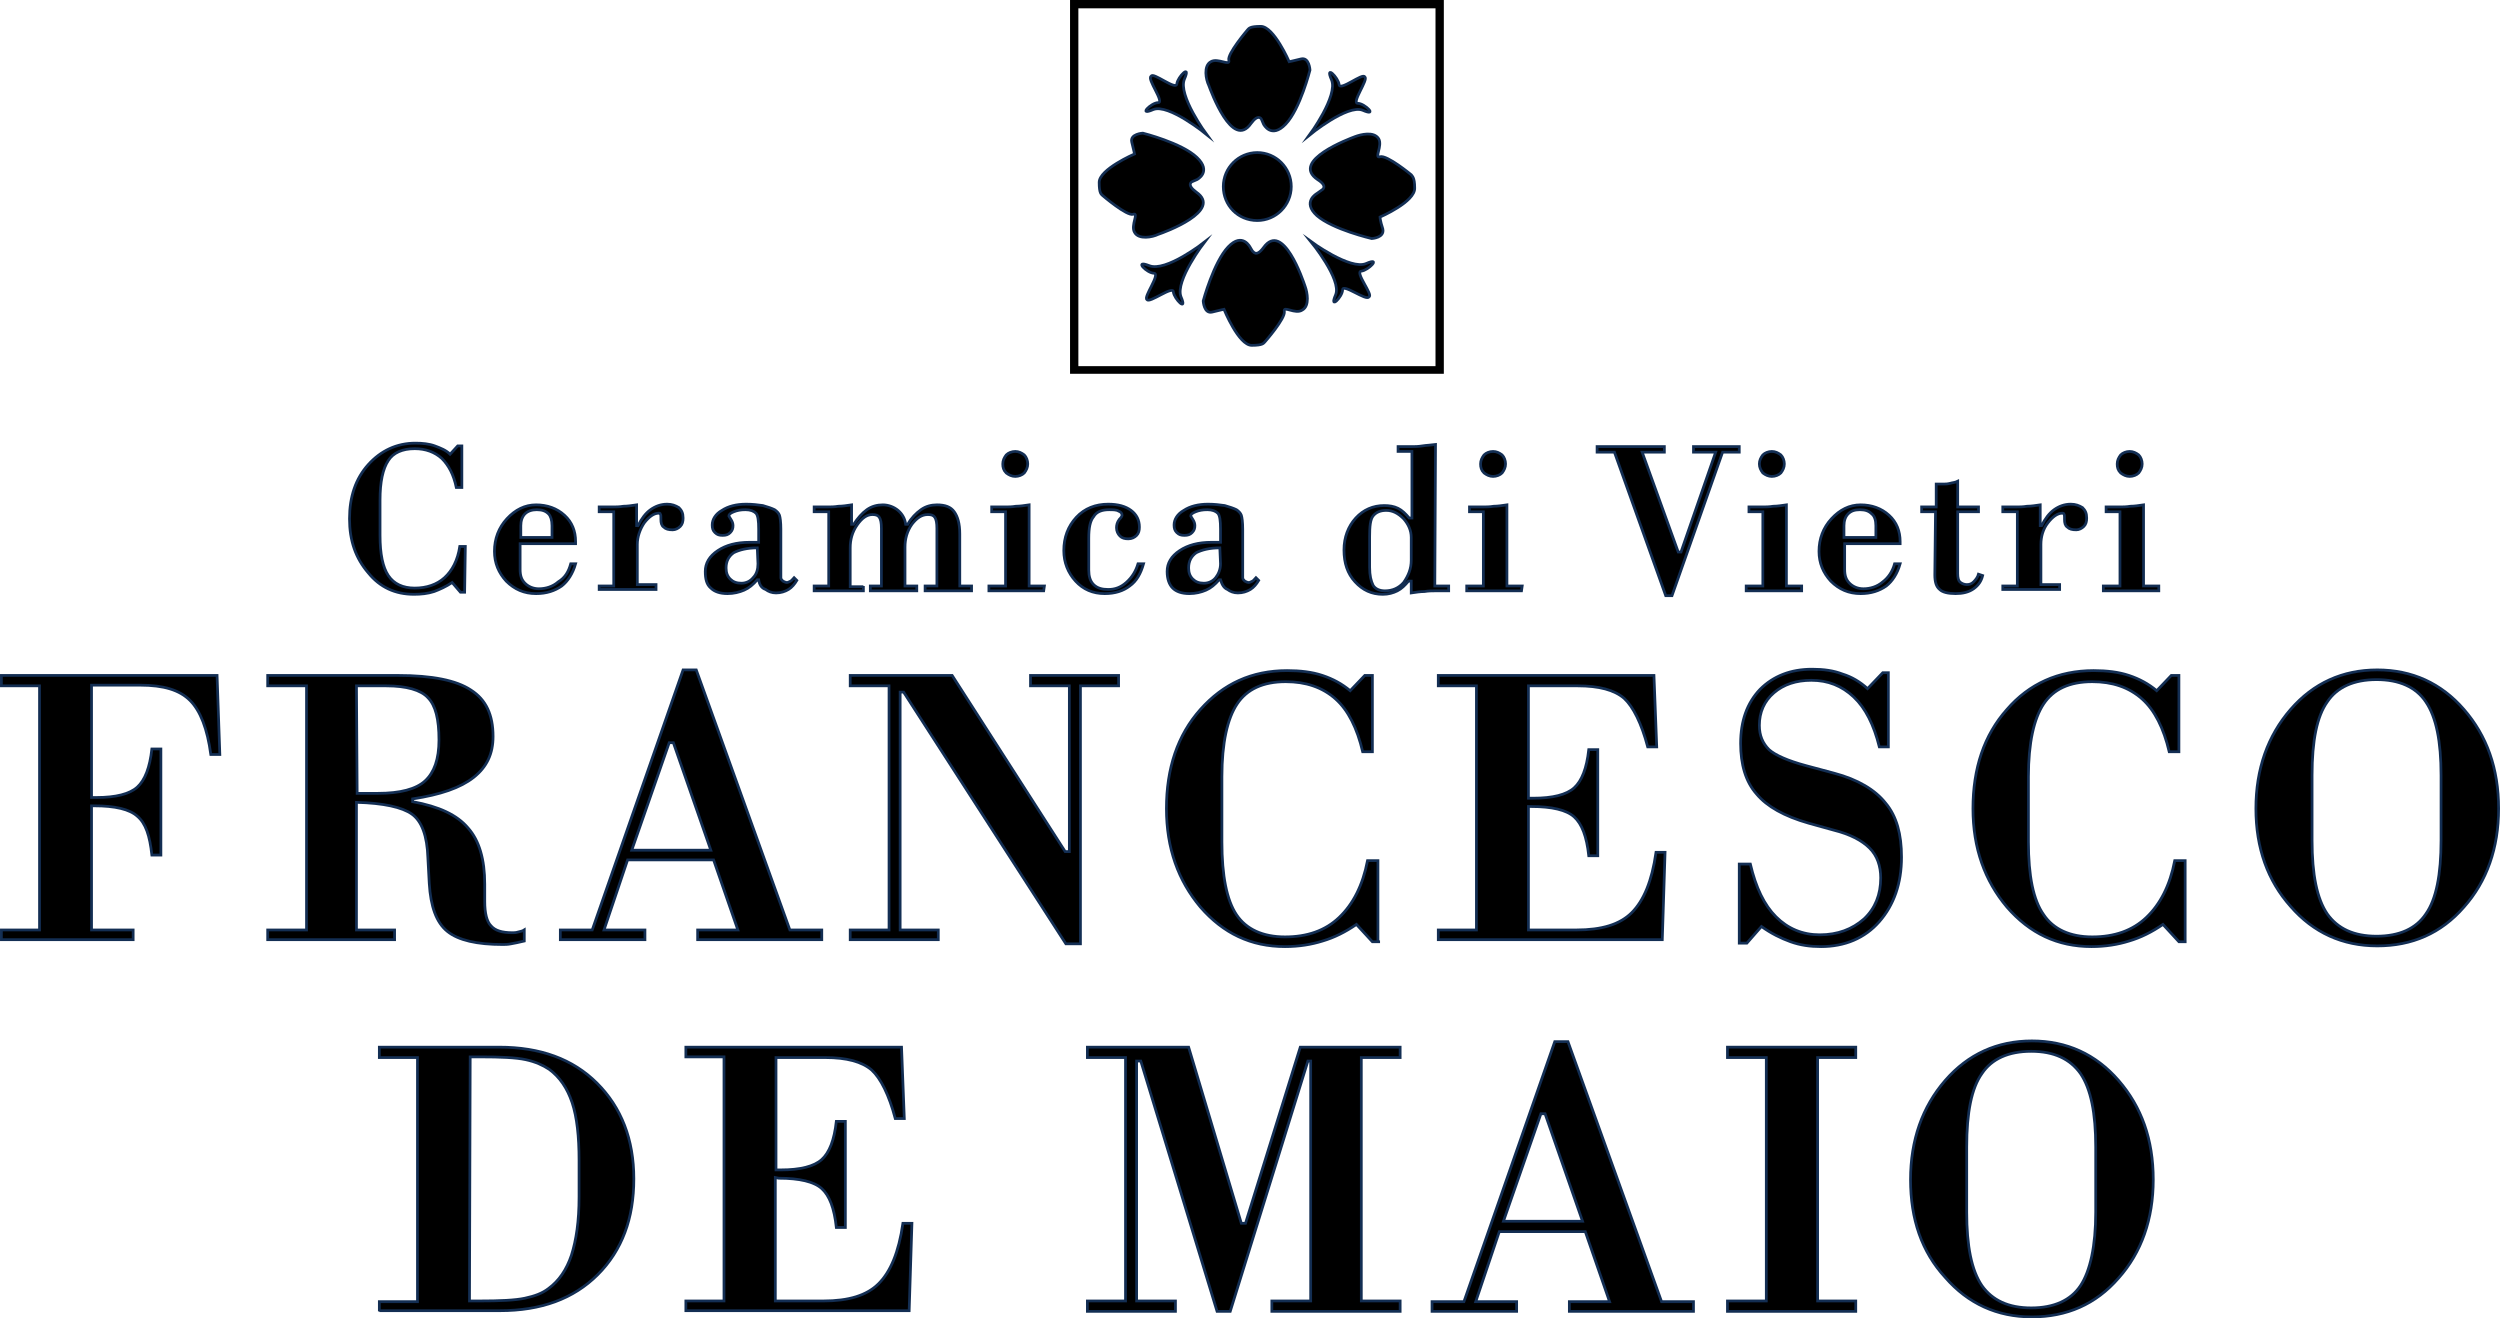 <?xml version="1.0" encoding="utf-8"?>
<!-- Generator: Adobe Illustrator 24.0.2, SVG Export Plug-In . SVG Version: 6.00 Build 0)  -->
<svg version="1.1" id="logo" xmlns="http://www.w3.org/2000/svg" xmlns:xlink="http://www.w3.org/1999/xlink" x="0px" y="0px"
	 viewBox="0 0 360.5 190.1" style="enable-background:new 0 0 360.5 190.1;" xml:space="preserve">
<style type="text/css">
	.st0{stroke:#132E53;stroke-width:0.397;stroke-miterlimit:10;}
	.st1{fill-rule:evenodd;clip-rule:evenodd;}
</style>
<g id="ceramica_x5F_francesco_x5F_de_x5F_maio">
	<path d="M13.2,116.3v17.8h6v1.4h-19v-1.4h5.5V98.9H0.2v-1.5h31.1l0.4,11.4h-1.3c-0.5-3.7-1.5-6.3-3-7.8s-3.8-2.2-7.2-2.2h-7V115
		h0.7c2.8,0,4.8-0.5,5.9-1.5s1.8-2.8,2.1-5.5h1.3v15.3h-1.3c-0.3-2.8-0.9-4.6-2.1-5.6c-1.1-1-3.2-1.5-6.2-1.5h-0.4V116.3z"/>
	<path class="st0" d="M13.2,116.3v17.8h6v1.4h-19v-1.4h5.5V98.9H0.2v-1.5h31.1l0.4,11.4h-1.3c-0.5-3.7-1.5-6.3-3-7.8
		s-3.8-2.2-7.2-2.2h-7V115h0.7c2.8,0,4.8-0.5,5.9-1.5s1.8-2.8,2.1-5.5h1.3v15.3h-1.3c-0.3-2.8-0.9-4.6-2.1-5.6
		c-1.1-1-3.2-1.5-6.2-1.5h-0.4V116.3z"/>
	<path class="st1" d="M51.5,114.4h3c3.2,0,5.5-0.6,6.8-1.8s2-3.1,2-5.9c0-3-0.5-5-1.6-6.1c-1-1.1-3.1-1.7-6-1.7h-4.3L51.5,114.4
		L51.5,114.4z M57.1,135.5H38.6v-1.4h5.6V98.9h-5.6v-1.5h18.8c4.9,0,8.4,0.7,10.5,2.1c2.2,1.4,3.2,3.6,3.2,6.7
		c0,2.5-0.9,4.4-2.8,5.9s-4.8,2.5-8.8,3.1v0.4c3.8,0.7,6.4,1.9,8,3.8c1.6,1.8,2.4,4.5,2.4,8.1v2.5c0,1.7,0.3,2.9,0.9,3.5
		c0.6,0.7,1.6,1,3.1,1c0.2,0,0.5,0,0.8-0.1s0.6-0.1,0.9-0.3v1.6c-0.8,0.2-1.4,0.3-1.9,0.4c-0.5,0.1-0.9,0.1-1.2,0.1
		c-3.7,0-6.4-0.6-8-1.9c-1.6-1.3-2.4-3.6-2.6-6.9l-0.2-3.7c-0.1-3.2-0.9-5.3-2.3-6.3c-1.4-1-4.1-1.6-8-1.7v18.4h5.5v1.4H57.1z"/>
	<path class="st0" d="M51.5,114.4h3c3.2,0,5.5-0.6,6.8-1.8s2-3.1,2-5.9c0-3-0.5-5-1.6-6.1c-1-1.1-3.1-1.7-6-1.7h-4.3L51.5,114.4
		L51.5,114.4z M57.1,135.5H38.6v-1.4h5.6V98.9h-5.6v-1.5h18.8c4.9,0,8.4,0.7,10.5,2.1c2.2,1.4,3.2,3.6,3.2,6.7
		c0,2.5-0.9,4.4-2.8,5.9s-4.8,2.5-8.8,3.1v0.4c3.8,0.7,6.4,1.9,8,3.8c1.6,1.8,2.4,4.5,2.4,8.1v2.5c0,1.7,0.3,2.9,0.9,3.5
		c0.6,0.7,1.6,1,3.1,1c0.2,0,0.5,0,0.8-0.1s0.6-0.1,0.9-0.3v1.6c-0.8,0.2-1.4,0.3-1.9,0.4c-0.5,0.1-0.9,0.1-1.2,0.1
		c-3.7,0-6.4-0.6-8-1.9c-1.6-1.3-2.4-3.6-2.6-6.9l-0.2-3.7c-0.1-3.2-0.9-5.3-2.3-6.3c-1.4-1-4.1-1.6-8-1.7v18.4h5.5v1.4H57.1z"/>
	<path class="st1" d="M91.1,122.6h11.4l-5.4-15.5h-0.6L91.1,122.6z M100.6,135.5v-1.4h5.8l-3.5-10.1H90.5l-3.4,10.1H93v1.4H80.8
		v-1.4h4.6l13.1-37.5h1.9l13.5,37.5h4.6v1.4H100.6z"/>
	<path class="st0" d="M91.1,122.6h11.4l-5.4-15.5h-0.6L91.1,122.6z M100.6,135.5v-1.4h5.8l-3.5-10.1H90.5l-3.4,10.1H93v1.4H80.8
		v-1.4h4.6l13.1-37.5h1.9l13.5,37.5h4.6v1.4H100.6z"/>
	<polygon points="153.6,122.8 154.2,122.8 154.2,98.9 148.6,98.9 148.6,97.4 161.3,97.4 161.3,98.9 155.8,98.9 155.8,136.1 
		153.7,136.1 130.3,99.8 129.8,99.8 129.8,134.1 135.3,134.1 135.3,135.5 122.6,135.5 122.6,134.1 128.2,134.1 128.2,98.9 
		122.6,98.9 122.6,97.4 137.3,97.4 	"/>
	<polygon class="st0" points="153.6,122.8 154.2,122.8 154.2,98.9 148.6,98.9 148.6,97.4 161.3,97.4 161.3,98.9 155.8,98.9 
		155.8,136.1 153.7,136.1 130.3,99.8 129.8,99.8 129.8,134.1 135.3,134.1 135.3,135.5 122.6,135.5 122.6,134.1 128.2,134.1 
		128.2,98.9 122.6,98.9 122.6,97.4 137.3,97.4 	"/>
	<path d="M199,135.8h-1.1l-2.3-2.5c-1.6,1.1-3.2,1.9-4.9,2.4c-1.6,0.5-3.4,0.8-5.4,0.8c-4.9,0-8.9-1.9-12.2-5.7
		c-3.2-3.8-4.9-8.5-4.9-14.2c0-5.8,1.6-10.6,4.9-14.3c3.3-3.7,7.4-5.6,12.5-5.6c1.9,0,3.6,0.2,5.1,0.7s2.8,1.2,4,2.2l2.1-2.2h1.1v11
		h-1.4c-0.8-3.4-2.1-6-3.9-7.6c-1.9-1.7-4.3-2.5-7.2-2.5c-3.3,0-5.6,1.1-7,3.2c-1.4,2.1-2.2,5.6-2.2,10.5v9.4
		c0,4.9,0.7,8.4,2.1,10.5c1.4,2.1,3.8,3.2,7,3.2s5.8-0.9,7.8-2.8c2-1.9,3.4-4.6,4.1-8.2h1.5v11.7H199z"/>
	<path class="st0" d="M199,135.8h-1.1l-2.3-2.5c-1.6,1.1-3.2,1.9-4.9,2.4c-1.6,0.5-3.4,0.8-5.4,0.8c-4.9,0-8.9-1.9-12.2-5.7
		c-3.2-3.8-4.9-8.5-4.9-14.2c0-5.8,1.6-10.6,4.9-14.3c3.3-3.7,7.4-5.6,12.5-5.6c1.9,0,3.6,0.2,5.1,0.7s2.8,1.2,4,2.2l2.1-2.2h1.1v11
		h-1.4c-0.8-3.4-2.1-6-3.9-7.6c-1.9-1.7-4.3-2.5-7.2-2.5c-3.3,0-5.6,1.1-7,3.2c-1.4,2.1-2.2,5.6-2.2,10.5v9.4
		c0,4.9,0.7,8.4,2.1,10.5c1.4,2.1,3.8,3.2,7,3.2s5.8-0.9,7.8-2.8c2-1.9,3.4-4.6,4.1-8.2h1.5v11.7H199z"/>
	<path d="M220.4,116.3v17.8h6.9c3.7,0,6.3-0.8,8-2.5s2.9-4.5,3.5-8.7h1.3l-0.4,12.6h-32.3v-1.4h5.5V98.9h-5.5v-1.5h31.1l0.4,10.3
		h-1.3c-0.9-3.4-2.1-5.8-3.4-7c-1.4-1.2-3.6-1.8-6.7-1.8h-7.1v16.2h0.7c2.8,0,4.8-0.5,5.9-1.5c1.1-1,1.8-2.8,2.1-5.5h1.3v15.3h-1.3
		c-0.3-2.8-1-4.6-2.1-5.6s-3.2-1.5-6.2-1.5L220.4,116.3L220.4,116.3z"/>
	<path class="st0" d="M220.4,116.3v17.8h6.9c3.7,0,6.3-0.8,8-2.5s2.9-4.5,3.5-8.7h1.3l-0.4,12.6h-32.3v-1.4h5.5V98.9h-5.5v-1.5h31.1
		l0.4,10.3h-1.3c-0.9-3.4-2.1-5.8-3.4-7c-1.4-1.2-3.6-1.8-6.7-1.8h-7.1v16.2h0.7c2.8,0,4.8-0.5,5.9-1.5c1.1-1,1.8-2.8,2.1-5.5h1.3
		v15.3h-1.3c-0.3-2.8-1-4.6-2.1-5.6s-3.2-1.5-6.2-1.5L220.4,116.3L220.4,116.3z"/>
	<path d="M251.9,136h-1.1v-11.4h1.6c0.8,3.4,2,5.9,3.7,7.6c1.7,1.7,3.8,2.6,6.3,2.6c2.6,0,4.7-0.8,6.4-2.3c1.6-1.5,2.4-3.5,2.4-5.9
		c0-1.7-0.5-3.2-1.6-4.3s-2.8-2-5.2-2.6l-3.6-1c-3.5-1-6-2.4-7.5-4.2c-1.6-1.8-2.3-4.3-2.3-7.3c0-3.2,0.9-5.8,2.8-7.8
		c1.9-1.9,4.4-2.9,7.5-2.9c1.7,0,3.1,0.2,4.4,0.7c1.3,0.4,2.5,1.1,3.6,2.1l2.2-2.3h0.8v10.7H271c-0.8-3.2-2-5.6-3.7-7.2
		c-1.7-1.6-3.7-2.4-6.1-2.4c-2.2,0-4,0.6-5.4,1.8s-2.1,2.8-2.1,4.7c0,1.5,0.5,2.6,1.4,3.5c0.9,0.8,2.7,1.6,5.3,2.3l4.1,1.1
		c3.4,0.9,5.9,2.4,7.4,4.3c1.6,1.9,2.3,4.5,2.3,7.8c0,3.8-1.1,6.9-3.2,9.3c-2.1,2.4-5,3.6-8.4,3.6c-1.6,0-3-0.2-4.4-0.7
		s-2.8-1.2-4.2-2.2L251.9,136z"/>
	<path class="st0" d="M251.9,136h-1.1v-11.4h1.6c0.8,3.4,2,5.9,3.7,7.6c1.7,1.7,3.8,2.6,6.3,2.6c2.6,0,4.7-0.8,6.4-2.3
		c1.6-1.5,2.4-3.5,2.4-5.9c0-1.7-0.5-3.2-1.6-4.3s-2.8-2-5.2-2.6l-3.6-1c-3.5-1-6-2.4-7.5-4.2c-1.6-1.8-2.3-4.3-2.3-7.3
		c0-3.2,0.9-5.8,2.8-7.8c1.9-1.9,4.4-2.9,7.5-2.9c1.7,0,3.1,0.2,4.4,0.7c1.3,0.4,2.5,1.1,3.6,2.1l2.2-2.3h0.8v10.7H271
		c-0.8-3.2-2-5.6-3.7-7.2c-1.7-1.6-3.7-2.4-6.1-2.4c-2.2,0-4,0.6-5.4,1.8s-2.1,2.8-2.1,4.7c0,1.5,0.5,2.6,1.4,3.5
		c0.9,0.8,2.7,1.6,5.3,2.3l4.1,1.1c3.4,0.9,5.9,2.4,7.4,4.3c1.6,1.9,2.3,4.5,2.3,7.8c0,3.8-1.1,6.9-3.2,9.3c-2.1,2.4-5,3.6-8.4,3.6
		c-1.6,0-3-0.2-4.4-0.7s-2.8-1.2-4.2-2.2L251.9,136z"/>
	<path d="M315.3,135.8h-1.1l-2.3-2.5c-1.6,1.1-3.2,1.9-4.9,2.4c-1.6,0.5-3.4,0.8-5.4,0.8c-4.9,0-8.9-1.9-12.2-5.7
		c-3.2-3.8-4.9-8.5-4.9-14.2c0-5.8,1.6-10.6,4.9-14.3c3.2-3.7,7.4-5.6,12.5-5.6c1.9,0,3.6,0.2,5.1,0.7s2.8,1.2,4,2.2l2.1-2.2h1.1v11
		h-1.4c-0.8-3.4-2.1-6-3.9-7.6c-1.9-1.7-4.3-2.5-7.2-2.5c-3.3,0-5.6,1.1-7,3.2c-1.4,2.1-2.2,5.6-2.2,10.5v9.4
		c0,4.9,0.7,8.4,2.2,10.5c1.4,2.1,3.8,3.2,7,3.2s5.8-0.9,7.8-2.8c2-1.9,3.4-4.6,4.1-8.2h1.5v11.7H315.3z"/>
	<path class="st0" d="M315.3,135.8h-1.1l-2.3-2.5c-1.6,1.1-3.2,1.9-4.9,2.4c-1.6,0.5-3.4,0.8-5.4,0.8c-4.9,0-8.9-1.9-12.2-5.7
		c-3.2-3.8-4.9-8.5-4.9-14.2c0-5.8,1.6-10.6,4.9-14.3c3.2-3.7,7.4-5.6,12.5-5.6c1.9,0,3.6,0.2,5.1,0.7s2.8,1.2,4,2.2l2.1-2.2h1.1v11
		h-1.4c-0.8-3.4-2.1-6-3.9-7.6c-1.9-1.7-4.3-2.5-7.2-2.5c-3.3,0-5.6,1.1-7,3.2c-1.4,2.1-2.2,5.6-2.2,10.5v9.4
		c0,4.9,0.7,8.4,2.2,10.5c1.4,2.1,3.8,3.2,7,3.2s5.8-0.9,7.8-2.8c2-1.9,3.4-4.6,4.1-8.2h1.5v11.7H315.3z"/>
	<path class="st1" d="M333.4,121.2c0,4.9,0.7,8.4,2.2,10.6c1.5,2.1,3.8,3.2,7.1,3.2c3.3,0,5.7-1.1,7.1-3.2c1.5-2.1,2.2-5.7,2.2-10.6
		v-9.4c0-4.9-0.7-8.4-2.2-10.6c-1.4-2.1-3.8-3.2-7.1-3.2c-3.3,0-5.7,1.1-7.1,3.2c-1.5,2.1-2.2,5.6-2.2,10.6V121.2z M325.3,116.6
		c0-5.7,1.7-10.5,5-14.3s7.5-5.7,12.5-5.7s9.2,1.9,12.5,5.7s5,8.5,5,14.3c0,5.7-1.7,10.5-5,14.2c-3.3,3.8-7.5,5.6-12.5,5.6
		s-9.2-1.9-12.5-5.7C327,127,325.3,122.3,325.3,116.6"/>
	<path class="st0" d="M333.4,121.2c0,4.9,0.7,8.4,2.2,10.6c1.5,2.1,3.8,3.2,7.1,3.2c3.3,0,5.7-1.1,7.1-3.2c1.5-2.1,2.2-5.7,2.2-10.6
		v-9.4c0-4.9-0.7-8.4-2.2-10.6c-1.4-2.1-3.8-3.2-7.1-3.2c-3.3,0-5.7,1.1-7.1,3.2c-1.5,2.1-2.2,5.6-2.2,10.6V121.2z M325.3,116.6
		c0-5.7,1.7-10.5,5-14.3s7.5-5.7,12.5-5.7s9.2,1.9,12.5,5.7s5,8.5,5,14.3c0,5.7-1.7,10.5-5,14.2c-3.3,3.8-7.5,5.6-12.5,5.6
		s-9.2-1.9-12.5-5.7C327,127,325.3,122.3,325.3,116.6z"/>
	<path d="M188.8,19.5c0,0,4.2-5.7,3.2-8s1-0.3,1.1,0.7s3.5-1.8,3.7-1.1c0.6,0.3-2,3.8-1,3.8s3,2,0.7,1
		C194.3,15,188.8,19.5,188.8,19.5L188.8,19.5z"/>
	<path class="st0" d="M188.8,19.5c0,0,4.2-5.7,3.2-8s1-0.3,1.1,0.7s3.5-1.8,3.7-1.1c0.6,0.3-2,3.8-1,3.8s3,2,0.7,1
		C194.3,15,188.8,19.5,188.8,19.5L188.8,19.5z"/>
	<path class="st1" d="M67.7,187.6h1.4c3,0,5.2-0.1,6.6-0.4s2.5-0.7,3.4-1.4c1.5-1.1,2.6-2.7,3.3-4.8c0.7-2.2,1.1-4.9,1.1-8.4v-5.3
		c0-3.4-0.3-6.2-1-8.3s-1.8-3.7-3.3-4.8c-0.9-0.6-2-1.1-3.4-1.4c-1.4-0.3-3.6-0.4-6.6-0.4h-1.4L67.7,187.6L67.7,187.6z M54.7,189.1
		v-1.4h5.5v-35.2h-5.5V151H72c5.9,0,10.6,1.7,14.1,5.2s5.3,8.1,5.3,13.8c0,5.7-1.7,10.3-5.2,13.8S78,189,72.1,189H54.7V189.1z"/>
	<path class="st0" d="M67.7,187.6h1.4c3,0,5.2-0.1,6.6-0.4s2.5-0.7,3.4-1.4c1.5-1.1,2.6-2.7,3.3-4.8c0.7-2.2,1.1-4.9,1.1-8.4v-5.3
		c0-3.4-0.3-6.2-1-8.3s-1.8-3.7-3.3-4.8c-0.9-0.6-2-1.1-3.4-1.4c-1.4-0.3-3.6-0.4-6.6-0.4h-1.4L67.7,187.6L67.7,187.6z M54.7,189.1
		v-1.4h5.5v-35.2h-5.5V151H72c5.9,0,10.6,1.7,14.1,5.2s5.3,8.1,5.3,13.8c0,5.7-1.7,10.3-5.2,13.8S78,189,72.1,189H54.7V189.1z"/>
	<path d="M111.8,169.8v17.8h6.9c3.7,0,6.3-0.8,8-2.5c1.7-1.7,2.9-4.5,3.5-8.7h1.3l-0.4,12.6H98.9v-1.4h5.5v-35.2h-5.5V151H130
		l0.4,10.3h-1.3c-0.9-3.4-2.1-5.8-3.4-7c-1.4-1.2-3.6-1.8-6.7-1.8h-7.1v16.2h0.7c2.8,0,4.8-0.5,5.9-1.5s1.8-2.8,2.1-5.5h1.3V177
		h-1.3c-0.3-2.8-1-4.6-2.1-5.6s-3.2-1.5-6.2-1.5L111.8,169.8L111.8,169.8z"/>
	<path class="st0" d="M111.8,169.8v17.8h6.9c3.7,0,6.3-0.8,8-2.5c1.7-1.7,2.9-4.5,3.5-8.7h1.3l-0.4,12.6H98.9v-1.4h5.5v-35.2h-5.5
		V151H130l0.4,10.3h-1.3c-0.9-3.4-2.1-5.8-3.4-7c-1.4-1.2-3.6-1.8-6.7-1.8h-7.1v16.2h0.7c2.8,0,4.8-0.5,5.9-1.5s1.8-2.8,2.1-5.5h1.3
		V177h-1.3c-0.3-2.8-1-4.6-2.1-5.6s-3.2-1.5-6.2-1.5L111.8,169.8L111.8,169.8z"/>
	<polygon points="169.5,189.1 156.8,189.1 156.8,187.6 162.3,187.6 162.3,152.5 156.8,152.5 156.8,151 171.4,151 179,176.4 
		179.6,176.4 187.5,151 201.9,151 201.9,152.5 196.3,152.5 196.3,187.6 201.9,187.6 201.9,189.1 183.4,189.1 183.4,187.6 189,187.6 
		189,153 188.6,153 177.4,189.1 175.5,189.1 164.5,153 163.9,153 163.9,187.6 169.5,187.6 	"/>
	<polygon class="st0" points="169.5,189.1 156.8,189.1 156.8,187.6 162.3,187.6 162.3,152.5 156.8,152.5 156.8,151 171.4,151 
		179,176.4 179.6,176.4 187.5,151 201.9,151 201.9,152.5 196.3,152.5 196.3,187.6 201.9,187.6 201.9,189.1 183.4,189.1 183.4,187.6 
		189,187.6 189,153 188.6,153 177.4,189.1 175.5,189.1 164.5,153 163.9,153 163.9,187.6 169.5,187.6 	"/>
	<path class="st1" d="M216.8,176.1h11.4l-5.4-15.5h-0.6L216.8,176.1z M226.3,189.1v-1.4h5.8l-3.5-10.1h-12.4l-3.4,10.1h5.9v1.4
		h-12.2v-1.4h4.6l13.1-37.5h1.9l13.5,37.5h4.6v1.4H226.3z"/>
	<path class="st0" d="M216.8,176.1h11.4l-5.4-15.5h-0.6L216.8,176.1z M226.3,189.1v-1.4h5.8l-3.5-10.1h-12.4l-3.4,10.1h5.9v1.4
		h-12.2v-1.4h4.6l13.1-37.5h1.9l13.5,37.5h4.6v1.4H226.3z"/>
	<polygon points="267.6,189.1 249.1,189.1 249.1,187.6 254.7,187.6 254.7,152.5 249.1,152.5 249.1,151 267.6,151 267.6,152.5 
		262.1,152.5 262.1,187.6 267.6,187.6 	"/>
	<polygon class="st0" points="267.6,189.1 249.1,189.1 249.1,187.6 254.7,187.6 254.7,152.5 249.1,152.5 249.1,151 267.6,151 
		267.6,152.5 262.1,152.5 262.1,187.6 267.6,187.6 	"/>
	<path class="st1" d="M283.6,174.8c0,4.9,0.7,8.4,2.2,10.6c1.5,2.1,3.8,3.2,7.1,3.2c3.3,0,5.7-1.1,7.1-3.2s2.2-5.7,2.2-10.6v-9.4
		c0-4.9-0.7-8.4-2.2-10.6c-1.5-2.1-3.8-3.2-7.1-3.2c-3.3,0-5.7,1.1-7.1,3.2c-1.5,2.1-2.2,5.6-2.2,10.6V174.8z M275.5,170.1
		c0-5.7,1.7-10.5,5-14.3s7.5-5.7,12.5-5.7s9.2,1.9,12.5,5.7s5,8.5,5,14.3c0,5.7-1.7,10.5-5,14.2c-3.3,3.8-7.5,5.6-12.5,5.6
		s-9.2-1.9-12.5-5.7C277.1,180.5,275.5,175.8,275.5,170.1"/>
	<path class="st0" d="M283.6,174.8c0,4.9,0.7,8.4,2.2,10.6c1.5,2.1,3.8,3.2,7.1,3.2c3.3,0,5.7-1.1,7.1-3.2s2.2-5.7,2.2-10.6v-9.4
		c0-4.9-0.7-8.4-2.2-10.6c-1.5-2.1-3.8-3.2-7.1-3.2c-3.3,0-5.7,1.1-7.1,3.2c-1.5,2.1-2.2,5.6-2.2,10.6V174.8z M275.5,170.1
		c0-5.7,1.7-10.5,5-14.3s7.5-5.7,12.5-5.7s9.2,1.9,12.5,5.7s5,8.5,5,14.3c0,5.7-1.7,10.5-5,14.2c-3.3,3.8-7.5,5.6-12.5,5.6
		s-9.2-1.9-12.5-5.7C277.1,180.5,275.5,175.8,275.5,170.1z"/>
	<path d="M67,85.4h-0.6L65.2,84c-0.9,0.6-1.8,1-2.6,1.3c-0.9,0.3-1.9,0.4-2.9,0.4c-2.7,0-4.9-1-6.6-3.1c-1.8-2.1-2.7-4.6-2.7-7.8
		s0.9-5.8,2.7-7.8s4.1-3.1,6.8-3.1c1,0,2,0.1,2.8,0.4c0.8,0.3,1.6,0.6,2.2,1.2l1.1-1.2h0.6v6h-0.8c-0.4-1.9-1.1-3.2-2.1-4.2
		c-1-0.9-2.3-1.4-3.9-1.4c-1.8,0-3.1,0.6-3.8,1.7c-0.8,1.2-1.2,3.1-1.2,5.7v5.1c0,2.7,0.4,4.6,1.2,5.8s2.1,1.8,3.8,1.8
		s3.2-0.5,4.3-1.5c1.1-1,1.9-2.5,2.2-4.5h0.8L67,85.4L67,85.4z"/>
	<path class="st0" d="M67,85.4h-0.6L65.2,84c-0.9,0.6-1.8,1-2.6,1.3c-0.9,0.3-1.9,0.4-2.9,0.4c-2.7,0-4.9-1-6.6-3.1
		c-1.8-2.1-2.7-4.6-2.7-7.8s0.9-5.8,2.7-7.8s4.1-3.1,6.8-3.1c1,0,2,0.1,2.8,0.4c0.8,0.3,1.6,0.6,2.2,1.2l1.1-1.2h0.6v6h-0.8
		c-0.4-1.9-1.1-3.2-2.1-4.2c-1-0.9-2.3-1.4-3.9-1.4c-1.8,0-3.1,0.6-3.8,1.7c-0.8,1.2-1.2,3.1-1.2,5.7v5.1c0,2.7,0.4,4.6,1.2,5.8
		s2.1,1.8,3.8,1.8s3.2-0.5,4.3-1.5c1.1-1,1.9-2.5,2.2-4.5h0.8L67,85.4L67,85.4z"/>
	<path class="st1" d="M82.3,81.3H83c-0.4,1.4-1.1,2.5-2,3.2c-1,0.7-2.2,1.1-3.7,1.1c-1.7,0-3.1-0.6-4.3-1.8
		c-1.1-1.2-1.7-2.6-1.7-4.3c0-1.8,0.6-3.4,1.8-4.7c1.2-1.3,2.6-2,4.2-2s3,0.5,4.1,1.5s1.6,2.3,1.6,3.8v0.3h-8v3.7
		c0,0.9,0.2,1.5,0.7,2s1.2,0.8,2,0.8c1,0,2-0.3,2.8-1C81.5,83.3,82,82.4,82.3,81.3 M79.6,77.5v-1.7c0-0.8-0.2-1.4-0.5-1.7
		c-0.4-0.4-0.9-0.6-1.7-0.6c-0.7,0-1.3,0.2-1.7,0.6c-0.4,0.4-0.6,1-0.6,1.7v1.7H79.6z"/>
	<path class="st0" d="M82.3,81.3H83c-0.4,1.4-1.1,2.5-2,3.2c-1,0.7-2.2,1.1-3.7,1.1c-1.7,0-3.1-0.6-4.3-1.8
		c-1.1-1.2-1.7-2.6-1.7-4.3c0-1.8,0.6-3.4,1.8-4.7c1.2-1.3,2.6-2,4.2-2s3,0.5,4.1,1.5s1.6,2.3,1.6,3.8v0.3h-8v3.7
		c0,0.9,0.2,1.5,0.7,2s1.2,0.8,2,0.8c1,0,2-0.3,2.8-1C81.5,83.3,82,82.4,82.3,81.3z M79.6,77.5v-1.7c0-0.8-0.2-1.4-0.5-1.7
		c-0.4-0.4-0.9-0.6-1.7-0.6c-0.7,0-1.3,0.2-1.7,0.6c-0.4,0.4-0.6,1-0.6,1.7v1.7H79.6z"/>
	<path d="M86.4,85.2v-0.7h2.1V73.8h-2.1v-0.7h2c0.4,0,0.9,0,1.5-0.1c0.6,0,1.2-0.1,1.9-0.2v3H92c0.5-1,1.1-1.8,1.8-2.3
		c0.7-0.5,1.5-0.8,2.4-0.8c0.7,0,1.2,0.2,1.7,0.5c0.4,0.4,0.6,0.8,0.6,1.5c0,0.5-0.1,0.9-0.4,1.2s-0.7,0.5-1.1,0.5
		c-0.6,0-1-0.1-1.3-0.4c-0.3-0.2-0.4-0.6-0.4-1.1v-0.3c0-0.2,0-0.4-0.1-0.5c0-0.1-0.1-0.1-0.2-0.1c-0.7,0-1.4,0.5-2.1,1.4
		c-0.6,0.9-1,2-1,3.1v5.8h2.7V85h-8.2V85.2z"/>
	<path class="st0" d="M86.4,85.2v-0.7h2.1V73.8h-2.1v-0.7h2c0.4,0,0.9,0,1.5-0.1c0.6,0,1.2-0.1,1.9-0.2v3H92c0.5-1,1.1-1.8,1.8-2.3
		c0.7-0.5,1.5-0.8,2.4-0.8c0.7,0,1.2,0.2,1.7,0.5c0.4,0.4,0.6,0.8,0.6,1.5c0,0.5-0.1,0.9-0.4,1.2s-0.7,0.5-1.1,0.5
		c-0.6,0-1-0.1-1.3-0.4c-0.3-0.2-0.4-0.6-0.4-1.1v-0.3c0-0.2,0-0.4-0.1-0.5c0-0.1-0.1-0.1-0.2-0.1c-0.7,0-1.4,0.5-2.1,1.4
		c-0.6,0.9-1,2-1,3.1v5.8h2.7V85h-8.2V85.2z"/>
	<path class="st1" d="M109.2,79c-1.5,0-2.6,0.3-3.4,0.7c-0.7,0.5-1.1,1.2-1.1,2.2c0,0.7,0.2,1.2,0.6,1.6c0.4,0.4,0.9,0.6,1.6,0.6
		s1.3-0.3,1.7-0.8c0.5-0.5,0.7-1.2,0.7-2L109.2,79z M109.4,83.6h-0.2c-0.6,0.7-1.2,1.2-1.9,1.5c-0.7,0.3-1.5,0.5-2.4,0.5
		c-1.1,0-1.9-0.3-2.4-0.8c-0.6-0.5-0.8-1.3-0.8-2.4c0-1.2,0.6-2.2,1.8-3c1.2-0.8,2.7-1.2,4.6-1.2h1.3v-1.9c0-1.2-0.1-2-0.4-2.3
		s-0.8-0.5-1.5-0.5s-1.2,0.1-1.7,0.3s-0.7,0.4-0.7,0.6c0,0,0.1,0.2,0.3,0.5c0.2,0.3,0.3,0.6,0.3,0.9c0,0.4-0.1,0.7-0.4,1
		s-0.6,0.4-1.1,0.4s-0.8-0.1-1.1-0.4c-0.3-0.3-0.4-0.6-0.4-1.1c0-0.8,0.5-1.6,1.4-2.1c0.9-0.6,2.1-0.9,3.5-0.9
		c0.9,0,1.7,0.1,2.4,0.2c0.7,0.2,1.3,0.4,1.7,0.6c0.3,0.2,0.6,0.5,0.7,0.8s0.2,1,0.2,2v7c0,0.2,0.1,0.3,0.3,0.5
		c0.2,0.1,0.4,0.2,0.6,0.2c0.1,0,0.3-0.1,0.5-0.2c0.2-0.1,0.3-0.3,0.5-0.5l0.4,0.4c-0.3,0.5-0.7,1-1.2,1.3s-1.1,0.5-1.8,0.5
		c-0.6,0-1.1-0.2-1.5-0.5C109.8,84.8,109.5,84.3,109.4,83.6"/>
	<path class="st0" d="M109.2,79c-1.5,0-2.6,0.3-3.4,0.7c-0.7,0.5-1.1,1.2-1.1,2.2c0,0.7,0.2,1.2,0.6,1.6c0.4,0.4,0.9,0.6,1.6,0.6
		s1.3-0.3,1.7-0.8c0.5-0.5,0.7-1.2,0.7-2L109.2,79z M109.4,83.6h-0.2c-0.6,0.7-1.2,1.2-1.9,1.5c-0.7,0.3-1.5,0.5-2.4,0.5
		c-1.1,0-1.9-0.3-2.4-0.8c-0.6-0.5-0.8-1.3-0.8-2.4c0-1.2,0.6-2.2,1.8-3c1.2-0.8,2.7-1.2,4.6-1.2h1.3v-1.9c0-1.2-0.1-2-0.4-2.3
		s-0.8-0.5-1.5-0.5s-1.2,0.1-1.7,0.3s-0.7,0.4-0.7,0.6c0,0,0.1,0.2,0.3,0.5c0.2,0.3,0.3,0.6,0.3,0.9c0,0.4-0.1,0.7-0.4,1
		s-0.6,0.4-1.1,0.4s-0.8-0.1-1.1-0.4c-0.3-0.3-0.4-0.6-0.4-1.1c0-0.8,0.5-1.6,1.4-2.1c0.9-0.6,2.1-0.9,3.5-0.9
		c0.9,0,1.7,0.1,2.4,0.2c0.7,0.2,1.3,0.4,1.7,0.6c0.3,0.2,0.6,0.5,0.7,0.8s0.2,1,0.2,2v7c0,0.2,0.1,0.3,0.3,0.5
		c0.2,0.1,0.4,0.2,0.6,0.2c0.1,0,0.3-0.1,0.5-0.2c0.2-0.1,0.3-0.3,0.5-0.5l0.4,0.4c-0.3,0.5-0.7,1-1.2,1.3s-1.1,0.5-1.8,0.5
		c-0.6,0-1.1-0.2-1.5-0.5C109.8,84.8,109.5,84.3,109.4,83.6z"/>
	<path d="M124.5,84.5v0.7h-7.1v-0.7h2.1V73.8h-2.1v-0.7h2c0.4,0,0.9,0,1.5-0.1c0.6,0,1.2-0.1,1.9-0.2v2.8h0.3
		c0.6-0.9,1.2-1.6,1.9-2.1c0.7-0.5,1.5-0.7,2.3-0.7s1.6,0.3,2.2,0.8s1,1.2,1.1,2h0.3c0.5-0.9,1.2-1.6,1.9-2.1s1.5-0.7,2.3-0.7
		c1.2,0,2,0.3,2.5,1s0.8,1.7,0.8,3.2v7.5h1.7v0.7h-6.7v-0.7h1.7v-8.3c0-0.8-0.1-1.3-0.3-1.6s-0.5-0.4-1-0.4c-0.9,0-1.6,0.5-2.3,1.4
		c-0.7,1-1,2.1-1,3.3v5.6h1.7v0.7h-6.7v-0.7h1.6v-8.3c0-0.8-0.1-1.3-0.3-1.6c-0.2-0.3-0.5-0.4-1-0.4c-0.8,0-1.5,0.5-2.2,1.5
		s-1,2.1-1,3.3v5.6h1.9V84.5z"/>
	<path class="st0" d="M124.5,84.5v0.7h-7.1v-0.7h2.1V73.8h-2.1v-0.7h2c0.4,0,0.9,0,1.5-0.1c0.6,0,1.2-0.1,1.9-0.2v2.8h0.3
		c0.6-0.9,1.2-1.6,1.9-2.1c0.7-0.5,1.5-0.7,2.3-0.7s1.6,0.3,2.2,0.8s1,1.2,1.1,2h0.3c0.5-0.9,1.2-1.6,1.9-2.1s1.5-0.7,2.3-0.7
		c1.2,0,2,0.3,2.5,1s0.8,1.7,0.8,3.2v7.5h1.7v0.7h-6.7v-0.7h1.7v-8.3c0-0.8-0.1-1.3-0.3-1.6s-0.5-0.4-1-0.4c-0.9,0-1.6,0.5-2.3,1.4
		c-0.7,1-1,2.1-1,3.3v5.6h1.7v0.7h-6.7v-0.7h1.6v-8.3c0-0.8-0.1-1.3-0.3-1.6c-0.2-0.3-0.5-0.4-1-0.4c-0.8,0-1.5,0.5-2.2,1.5
		s-1,2.1-1,3.3v5.6h1.9V84.5z"/>
	<path class="st1" d="M150.5,85.2h-7.9v-0.7h2.4V73.8h-2v-0.7h2c0.4,0,0.9,0,1.5-0.1c0.6,0,1.2-0.1,1.9-0.2v11.7h2.2L150.5,85.2
		L150.5,85.2z M144.6,66.9c0-0.5,0.2-0.9,0.5-1.3c0.3-0.3,0.8-0.5,1.3-0.5s0.9,0.2,1.3,0.5c0.3,0.3,0.5,0.8,0.5,1.3
		s-0.2,0.9-0.5,1.3c-0.3,0.3-0.8,0.5-1.3,0.5s-0.9-0.2-1.3-0.5C144.7,67.8,144.6,67.4,144.6,66.9"/>
	<path class="st0" d="M150.5,85.2h-7.9v-0.7h2.4V73.8h-2v-0.7h2c0.4,0,0.9,0,1.5-0.1c0.6,0,1.2-0.1,1.9-0.2v11.7h2.2L150.5,85.2
		L150.5,85.2z M144.6,66.9c0-0.5,0.2-0.9,0.5-1.3c0.3-0.3,0.8-0.5,1.3-0.5s0.9,0.2,1.3,0.5c0.3,0.3,0.5,0.8,0.5,1.3
		s-0.2,0.9-0.5,1.3c-0.3,0.3-0.8,0.5-1.3,0.5s-0.9-0.2-1.3-0.5C144.7,67.8,144.6,67.4,144.6,66.9z"/>
	<path d="M164.1,81.3h0.8c-0.4,1.4-1,2.5-2,3.2c-0.9,0.7-2.1,1.1-3.6,1.1c-1.7,0-3.1-0.6-4.2-1.8c-1.1-1.2-1.7-2.7-1.7-4.4
		c0-1.9,0.6-3.5,1.8-4.8s2.8-1.9,4.6-1.9c1.4,0,2.5,0.3,3.3,0.9c0.8,0.6,1.2,1.4,1.2,2.4c0,0.5-0.1,0.9-0.4,1.2
		c-0.3,0.3-0.7,0.5-1.2,0.5s-0.9-0.1-1.2-0.4c-0.3-0.3-0.5-0.7-0.5-1.2c0-0.4,0.1-0.8,0.4-1.2c0.3-0.3,0.4-0.5,0.4-0.6
		c0-0.3-0.2-0.5-0.5-0.6c-0.3-0.2-0.8-0.2-1.4-0.2c-1,0-1.8,0.3-2.2,1c-0.5,0.6-0.7,1.6-0.7,3.1v4.6c0,0.9,0.2,1.6,0.7,2.1
		s1.2,0.7,2.1,0.7c1,0,1.8-0.3,2.6-1C163.3,83.2,163.8,82.3,164.1,81.3"/>
	<path class="st0" d="M164.1,81.3h0.8c-0.4,1.4-1,2.5-2,3.2c-0.9,0.7-2.1,1.1-3.6,1.1c-1.7,0-3.1-0.6-4.2-1.8
		c-1.1-1.2-1.7-2.7-1.7-4.4c0-1.9,0.6-3.5,1.8-4.8s2.8-1.9,4.6-1.9c1.4,0,2.5,0.3,3.3,0.9c0.8,0.6,1.2,1.4,1.2,2.4
		c0,0.5-0.1,0.9-0.4,1.2c-0.3,0.3-0.7,0.5-1.2,0.5s-0.9-0.1-1.2-0.4c-0.3-0.3-0.5-0.7-0.5-1.2c0-0.4,0.1-0.8,0.4-1.2
		c0.3-0.3,0.4-0.5,0.4-0.6c0-0.3-0.2-0.5-0.5-0.6c-0.3-0.2-0.8-0.2-1.4-0.2c-1,0-1.8,0.3-2.2,1c-0.5,0.6-0.7,1.6-0.7,3.1v4.6
		c0,0.9,0.2,1.6,0.7,2.1s1.2,0.7,2.1,0.7c1,0,1.8-0.3,2.6-1C163.3,83.2,163.8,82.3,164.1,81.3z"/>
	<path class="st1" d="M175.9,79c-1.5,0-2.6,0.3-3.4,0.7c-0.7,0.5-1.1,1.2-1.1,2.2c0,0.7,0.2,1.2,0.6,1.6c0.4,0.4,0.9,0.6,1.6,0.6
		c0.7,0,1.3-0.3,1.7-0.8s0.7-1.2,0.7-2L175.9,79z M176,83.6h-0.2c-0.6,0.7-1.2,1.2-1.9,1.5s-1.5,0.5-2.4,0.5c-1.1,0-1.9-0.3-2.4-0.8
		s-0.8-1.3-0.8-2.4c0-1.2,0.6-2.2,1.8-3s2.7-1.2,4.6-1.2h1.3v-1.9c0-1.2-0.1-2-0.4-2.3c-0.3-0.3-0.8-0.5-1.5-0.5s-1.2,0.1-1.7,0.3
		s-0.7,0.4-0.7,0.6c0,0,0.1,0.2,0.3,0.5s0.3,0.6,0.3,0.9c0,0.4-0.1,0.7-0.4,1c-0.3,0.3-0.6,0.4-1.1,0.4s-0.8-0.1-1.1-0.4
		c-0.3-0.3-0.4-0.6-0.4-1.1c0-0.8,0.5-1.6,1.4-2.1c0.9-0.6,2.1-0.9,3.5-0.9c0.9,0,1.7,0.1,2.4,0.2c0.7,0.2,1.3,0.4,1.7,0.6
		c0.3,0.2,0.6,0.5,0.7,0.8c0.1,0.3,0.2,1,0.2,2v7c0,0.2,0.1,0.3,0.3,0.5c0.2,0.1,0.4,0.2,0.6,0.2c0.1,0,0.3-0.1,0.5-0.2
		c0.2-0.1,0.3-0.3,0.5-0.5l0.4,0.4c-0.3,0.5-0.7,1-1.2,1.3s-1.1,0.5-1.8,0.5c-0.6,0-1.1-0.2-1.5-0.5C176.5,84.8,176.2,84.3,176,83.6
		"/>
	<path class="st0" d="M175.9,79c-1.5,0-2.6,0.3-3.4,0.7c-0.7,0.5-1.1,1.2-1.1,2.2c0,0.7,0.2,1.2,0.6,1.6c0.4,0.4,0.9,0.6,1.6,0.6
		c0.7,0,1.3-0.3,1.7-0.8s0.7-1.2,0.7-2L175.9,79z M176,83.6h-0.2c-0.6,0.7-1.2,1.2-1.9,1.5s-1.5,0.5-2.4,0.5c-1.1,0-1.9-0.3-2.4-0.8
		s-0.8-1.3-0.8-2.4c0-1.2,0.6-2.2,1.8-3s2.7-1.2,4.6-1.2h1.3v-1.9c0-1.2-0.1-2-0.4-2.3c-0.3-0.3-0.8-0.5-1.5-0.5s-1.2,0.1-1.7,0.3
		s-0.7,0.4-0.7,0.6c0,0,0.1,0.2,0.3,0.5s0.3,0.6,0.3,0.9c0,0.4-0.1,0.7-0.4,1c-0.3,0.3-0.6,0.4-1.1,0.4s-0.8-0.1-1.1-0.4
		c-0.3-0.3-0.4-0.6-0.4-1.1c0-0.8,0.5-1.6,1.4-2.1c0.9-0.6,2.1-0.9,3.5-0.9c0.9,0,1.7,0.1,2.4,0.2c0.7,0.2,1.3,0.4,1.7,0.6
		c0.3,0.2,0.6,0.5,0.7,0.8c0.1,0.3,0.2,1,0.2,2v7c0,0.2,0.1,0.3,0.3,0.5c0.2,0.1,0.4,0.2,0.6,0.2c0.1,0,0.3-0.1,0.5-0.2
		c0.2-0.1,0.3-0.3,0.5-0.5l0.4,0.4c-0.3,0.5-0.7,1-1.2,1.3s-1.1,0.5-1.8,0.5c-0.6,0-1.1-0.2-1.5-0.5C176.5,84.8,176.2,84.3,176,83.6
		z"/>
	<path class="st1" d="M206.9,84.5h2v0.7h-2c-0.4,0-0.9,0-1.5,0.1c-0.6,0-1.2,0.1-1.9,0.2v-1.7h-0.4c-0.5,0.6-1,1.1-1.6,1.4
		c-0.6,0.3-1.3,0.5-2.1,0.5c-1.6,0-2.9-0.6-4-1.8s-1.6-2.7-1.6-4.6c0-1.8,0.6-3.4,1.7-4.6c1.1-1.2,2.5-1.8,4.1-1.8
		c0.7,0,1.4,0.1,2,0.4c0.6,0.3,1.1,0.8,1.6,1.4h0.4v-9.6h-2v-0.7h2c0.4,0,0.9,0,1.5-0.1s1.2-0.1,1.9-0.2L206.9,84.5L206.9,84.5z
		 M203.5,80.8v-3.3c0-1-0.4-1.9-1.1-2.7c-0.8-0.8-1.6-1.2-2.5-1.2s-1.5,0.3-1.9,0.8s-0.5,1.5-0.5,3v4.4c0,1.2,0.2,2,0.5,2.6
		c0.3,0.5,0.9,0.8,1.7,0.8c1.1,0,2-0.4,2.7-1.2C203.1,83,203.5,82,203.5,80.8L203.5,80.8z"/>
	<path class="st0" d="M206.9,84.5h2v0.7h-2c-0.4,0-0.9,0-1.5,0.1c-0.6,0-1.2,0.1-1.9,0.2v-1.7h-0.4c-0.5,0.6-1,1.1-1.6,1.4
		c-0.6,0.3-1.3,0.5-2.1,0.5c-1.6,0-2.9-0.6-4-1.8s-1.6-2.7-1.6-4.6c0-1.8,0.6-3.4,1.7-4.6c1.1-1.2,2.5-1.8,4.1-1.8
		c0.7,0,1.4,0.1,2,0.4c0.6,0.3,1.1,0.8,1.6,1.4h0.4v-9.6h-2v-0.7h2c0.4,0,0.9,0,1.5-0.1s1.2-0.1,1.9-0.2L206.9,84.5L206.9,84.5z
		 M203.5,80.8v-3.3c0-1-0.4-1.9-1.1-2.7c-0.8-0.8-1.6-1.2-2.5-1.2s-1.5,0.3-1.9,0.8s-0.5,1.5-0.5,3v4.4c0,1.2,0.2,2,0.5,2.6
		c0.3,0.5,0.9,0.8,1.7,0.8c1.1,0,2-0.4,2.7-1.2C203.1,83,203.5,82,203.5,80.8L203.5,80.8z"/>
	<path class="st1" d="M219.4,85.2h-7.9v-0.7h2.4V73.8h-2v-0.7h2c0.4,0,0.9,0,1.5-0.1c0.6,0,1.2-0.1,1.9-0.2v11.7h2.2L219.4,85.2
		L219.4,85.2z M213.5,66.9c0-0.5,0.2-0.9,0.5-1.3c0.3-0.3,0.8-0.5,1.3-0.5s0.9,0.2,1.3,0.5c0.3,0.3,0.5,0.8,0.5,1.3
		s-0.2,0.9-0.5,1.3c-0.3,0.3-0.8,0.5-1.3,0.5s-0.9-0.2-1.3-0.5C213.6,67.8,213.5,67.4,213.5,66.9"/>
	<path class="st0" d="M219.4,85.2h-7.9v-0.7h2.4V73.8h-2v-0.7h2c0.4,0,0.9,0,1.5-0.1c0.6,0,1.2-0.1,1.9-0.2v11.7h2.2L219.4,85.2
		L219.4,85.2z M213.5,66.9c0-0.5,0.2-0.9,0.5-1.3c0.3-0.3,0.8-0.5,1.3-0.5s0.9,0.2,1.3,0.5c0.3,0.3,0.5,0.8,0.5,1.3
		s-0.2,0.9-0.5,1.3c-0.3,0.3-0.8,0.5-1.3,0.5s-0.9-0.2-1.3-0.5C213.6,67.8,213.5,67.4,213.5,66.9z"/>
	<polygon points="241.1,85.9 240.2,85.9 232.8,65.2 230.3,65.2 230.3,64.4 240,64.4 240,65.2 236.8,65.2 242,79.6 242.4,79.6 
		247.4,65.2 244.2,65.2 244.2,64.4 250.8,64.4 250.8,65.2 248.4,65.2 	"/>
	<polygon class="st0" points="241.1,85.9 240.2,85.9 232.8,65.2 230.3,65.2 230.3,64.4 240,64.4 240,65.2 236.8,65.2 242,79.6 
		242.4,79.6 247.4,65.2 244.2,65.2 244.2,64.4 250.8,64.4 250.8,65.2 248.4,65.2 	"/>
	<path class="st1" d="M259.7,85.2h-7.9v-0.7h2.4V73.8h-2v-0.7h2c0.4,0,0.9,0,1.5-0.1c0.6,0,1.2-0.1,1.9-0.2v11.7h2.2v0.7H259.7z
		 M253.7,66.9c0-0.5,0.2-0.9,0.5-1.3c0.3-0.3,0.8-0.5,1.3-0.5s0.9,0.2,1.3,0.5c0.3,0.3,0.5,0.8,0.5,1.3s-0.2,0.9-0.5,1.3
		c-0.3,0.3-0.8,0.5-1.3,0.5s-0.9-0.2-1.3-0.5C253.9,67.8,253.7,67.4,253.7,66.9"/>
	<path class="st0" d="M259.7,85.2h-7.9v-0.7h2.4V73.8h-2v-0.7h2c0.4,0,0.9,0,1.5-0.1c0.6,0,1.2-0.1,1.9-0.2v11.7h2.2v0.7H259.7z
		 M253.7,66.9c0-0.5,0.2-0.9,0.5-1.3c0.3-0.3,0.8-0.5,1.3-0.5s0.9,0.2,1.3,0.5c0.3,0.3,0.5,0.8,0.5,1.3s-0.2,0.9-0.5,1.3
		c-0.3,0.3-0.8,0.5-1.3,0.5s-0.9-0.2-1.3-0.5C253.9,67.8,253.7,67.4,253.7,66.9z"/>
	<path class="st1" d="M273.2,81.3h0.8c-0.4,1.4-1.1,2.5-2,3.2c-1,0.7-2.2,1.1-3.7,1.1c-1.7,0-3.1-0.6-4.3-1.8
		c-1.1-1.2-1.7-2.6-1.7-4.3c0-1.8,0.6-3.4,1.8-4.7c1.2-1.3,2.6-2,4.2-2s3,0.5,4.1,1.5s1.6,2.3,1.6,3.8v0.3h-8v3.7
		c0,0.9,0.2,1.5,0.7,2s1.2,0.8,2,0.8c1,0,2-0.3,2.8-1C272.3,83.3,272.9,82.4,273.2,81.3 M270.5,77.5v-1.7c0-0.8-0.2-1.4-0.6-1.7
		c-0.4-0.4-0.9-0.6-1.7-0.6c-0.8,0-1.3,0.2-1.7,0.6c-0.4,0.4-0.6,1-0.6,1.7v1.7H270.5z"/>
	<path class="st0" d="M273.2,81.3h0.8c-0.4,1.4-1.1,2.5-2,3.2c-1,0.7-2.2,1.1-3.7,1.1c-1.7,0-3.1-0.6-4.3-1.8
		c-1.1-1.2-1.7-2.6-1.7-4.3c0-1.8,0.6-3.4,1.8-4.7c1.2-1.3,2.6-2,4.2-2s3,0.5,4.1,1.5s1.6,2.3,1.6,3.8v0.3h-8v3.7
		c0,0.9,0.2,1.5,0.7,2s1.2,0.8,2,0.8c1,0,2-0.3,2.8-1C272.3,83.3,272.9,82.4,273.2,81.3z M270.5,77.5v-1.7c0-0.8-0.2-1.4-0.6-1.7
		c-0.4-0.4-0.9-0.6-1.7-0.6c-0.8,0-1.3,0.2-1.7,0.6c-0.4,0.4-0.6,1-0.6,1.7v1.7H270.5z"/>
	<path d="M279.1,73.8h-2v-0.7h2.1v-3.3h1.1c0.2,0,0.5,0,0.9-0.1c0.3-0.1,0.7-0.1,1.1-0.3v3.7h3v0.7h-3v8.9c0,0.6,0.1,1,0.3,1.2
		c0.2,0.2,0.6,0.4,1,0.4s0.7-0.1,1-0.4c0.3-0.3,0.6-0.7,0.7-1.1l0.6,0.2c-0.2,0.8-0.6,1.4-1.3,1.9c-0.7,0.5-1.6,0.7-2.6,0.7
		c-1.1,0-1.9-0.2-2.3-0.6c-0.5-0.4-0.7-1.1-0.7-2.1L279.1,73.8L279.1,73.8z"/>
	<path class="st0" d="M279.1,73.8h-2v-0.7h2.1v-3.3h1.1c0.2,0,0.5,0,0.9-0.1c0.3-0.1,0.7-0.1,1.1-0.3v3.7h3v0.7h-3v8.9
		c0,0.6,0.1,1,0.3,1.2c0.2,0.2,0.6,0.4,1,0.4s0.7-0.1,1-0.4c0.3-0.3,0.6-0.7,0.7-1.1l0.6,0.2c-0.2,0.8-0.6,1.4-1.3,1.9
		c-0.7,0.5-1.6,0.7-2.6,0.7c-1.1,0-1.9-0.2-2.3-0.6c-0.5-0.4-0.7-1.1-0.7-2.1L279.1,73.8L279.1,73.8z"/>
	<path d="M288.8,85.2v-0.7h2.1V73.8h-2.1v-0.7h2c0.4,0,0.9,0,1.5-0.1c0.6,0,1.2-0.1,1.9-0.2v3h0.2c0.5-1,1.1-1.8,1.8-2.3
		c0.7-0.5,1.5-0.8,2.4-0.8c0.7,0,1.2,0.2,1.7,0.5c0.4,0.4,0.6,0.8,0.6,1.5c0,0.5-0.1,0.9-0.4,1.2s-0.7,0.5-1.1,0.5
		c-0.6,0-1-0.1-1.3-0.4c-0.3-0.2-0.4-0.6-0.4-1.1v-0.3c0-0.2,0-0.4-0.1-0.5c0-0.1-0.1-0.1-0.2-0.1c-0.7,0-1.4,0.5-2.1,1.4
		s-1,2-1,3.1v5.8h2.7V85h-8.2V85.2z"/>
	<path class="st0" d="M288.8,85.2v-0.7h2.1V73.8h-2.1v-0.7h2c0.4,0,0.9,0,1.5-0.1c0.6,0,1.2-0.1,1.9-0.2v3h0.2
		c0.5-1,1.1-1.8,1.8-2.3c0.7-0.5,1.5-0.8,2.4-0.8c0.7,0,1.2,0.2,1.7,0.5c0.4,0.4,0.6,0.8,0.6,1.5c0,0.5-0.1,0.9-0.4,1.2
		s-0.7,0.5-1.1,0.5c-0.6,0-1-0.1-1.3-0.4c-0.3-0.2-0.4-0.6-0.4-1.1v-0.3c0-0.2,0-0.4-0.1-0.5c0-0.1-0.1-0.1-0.2-0.1
		c-0.7,0-1.4,0.5-2.1,1.4s-1,2-1,3.1v5.8h2.7V85h-8.2V85.2z"/>
	<path class="st1" d="M311.2,85.2h-7.9v-0.7h2.4V73.8h-2v-0.7h2c0.4,0,0.9,0,1.5-0.1c0.6,0,1.2-0.1,1.9-0.2v11.7h2.2v0.7H311.2z
		 M305.3,66.9c0-0.5,0.2-0.9,0.5-1.3c0.3-0.3,0.8-0.5,1.3-0.5s0.9,0.2,1.3,0.5c0.3,0.3,0.5,0.8,0.5,1.3s-0.2,0.9-0.5,1.3
		c-0.3,0.3-0.8,0.5-1.3,0.5s-0.9-0.2-1.3-0.5C305.4,67.8,305.3,67.4,305.3,66.9"/>
	<path class="st0" d="M311.2,85.2h-7.9v-0.7h2.4V73.8h-2v-0.7h2c0.4,0,0.9,0,1.5-0.1c0.6,0,1.2-0.1,1.9-0.2v11.7h2.2v0.7H311.2z
		 M305.3,66.9c0-0.5,0.2-0.9,0.5-1.3c0.3-0.3,0.8-0.5,1.3-0.5s0.9,0.2,1.3,0.5c0.3,0.3,0.5,0.8,0.5,1.3s-0.2,0.9-0.5,1.3
		c-0.3,0.3-0.8,0.5-1.3,0.5s-0.9-0.2-1.3-0.5C305.4,67.8,305.3,67.4,305.3,66.9z"/>
	<g>
		<path d="M208.2,53.9h-53.9V0h53.9V53.9z M155.5,52.8H207V1.2h-51.5V52.8z"/>
	</g>
	<path d="M176.4,26.9c0-2.7,2.2-4.9,4.9-4.9s4.9,2.2,4.9,4.9c0,2.7-2.2,4.9-4.9,4.9C178.5,31.8,176.4,29.6,176.4,26.9"/>
	<path class="st0" d="M176.4,26.9c0-2.7,2.2-4.9,4.9-4.9s4.9,2.2,4.9,4.9c0,2.7-2.2,4.9-4.9,4.9C178.5,31.8,176.4,29.6,176.4,26.9z"
		/>
	<path d="M180.3,35.7c0,0-1.1-2.3-3.2-0.1c-2.1,2.2-3.6,7.8-3.6,7.8s0.1,1.9,1.3,1.6c1.2-0.3,1.7-0.4,1.7-0.4s2.1,5.2,4,5.2
		c1.6,0,1.7-0.3,1.9-0.5c0,0,3-3.4,2.8-4.4c-0.2-0.9,1.6,0.5,2.6-0.2c1.1-0.6,0.7-2.6,0.4-3.4c-0.3-0.9-3.2-9.5-6-5.6
		c-1.1,1.5-1.5,0.5-1.6,0.5L180.3,35.7z"/>
	<path class="st0" d="M180.3,35.7c0,0-1.1-2.3-3.2-0.1c-2.1,2.2-3.6,7.8-3.6,7.8s0.1,1.9,1.3,1.6c1.2-0.3,1.7-0.4,1.7-0.4
		s2.1,5.2,4,5.2c1.6,0,1.7-0.3,1.9-0.5c0,0,3-3.4,2.8-4.4c-0.2-0.9,1.6,0.5,2.6-0.2c1.1-0.6,0.7-2.6,0.4-3.4c-0.3-0.9-3.2-9.5-6-5.6
		c-1.1,1.5-1.5,0.5-1.6,0.5L180.3,35.7z"/>
	<path d="M174,19.4c0,0-4.2-5.7-3.2-8s-1-0.3-1.1,0.7s-3.5-1.8-3.7-1.1c-0.7,0.3,2,3.8,1,3.8s-3,2-0.7,1
		C168.5,14.9,174,19.4,174,19.4L174,19.4z"/>
	<path class="st0" d="M174,19.4c0,0-4.2-5.7-3.2-8s-1-0.3-1.1,0.7s-3.5-1.8-3.7-1.1c-0.7,0.3,2,3.8,1,3.8s-3,2-0.7,1
		C168.5,14.9,174,19.4,174,19.4L174,19.4z"/>
	<path d="M172.6,25.9c0,0,2.2-1.1,0-3.2s-7.8-3.5-7.8-3.5s-1.9,0.1-1.6,1.3c0.3,1.2,0.4,1.7,0.4,1.7s-5.1,2.2-5.1,4.1
		c0,1.6,0.3,1.7,0.5,1.9c0,0,3.5,3,4.4,2.7s-0.4,1.6,0.2,2.6c0.6,1.1,2.6,0.7,3.4,0.3c0.9-0.3,9.4-3.4,5.5-6.1
		c-1.5-1.1-0.6-1.5-0.6-1.5L172.6,25.9z"/>
	<path class="st0" d="M172.6,25.9c0,0,2.2-1.1,0-3.2s-7.8-3.5-7.8-3.5s-1.9,0.1-1.6,1.3c0.3,1.2,0.4,1.7,0.4,1.7s-5.1,2.2-5.1,4.1
		c0,1.6,0.3,1.7,0.5,1.9c0,0,3.5,3,4.4,2.7s-0.4,1.6,0.2,2.6c0.6,1.1,2.6,0.7,3.4,0.3c0.9-0.3,9.4-3.4,5.5-6.1
		c-1.5-1.1-0.6-1.5-0.6-1.5L172.6,25.9z"/>
	<path d="M182.2,17.9c0,0,1.1,2.2,3.2,0c2.1-2.2,3.5-7.8,3.5-7.8s-0.1-1.9-1.3-1.6s-1.7,0.4-1.7,0.4s-2.2-5.1-4.1-5.1
		c-1.6,0-1.7,0.3-1.9,0.5c0,0-3,3.5-2.7,4.4c0.2,0.9-1.6-0.4-2.6,0.2c-1.1,0.6-0.7,2.6-0.3,3.4c0.3,0.8,3.4,9.4,6.1,5.5
		c1.1-1.5,1.5-0.6,1.5-0.6L182.2,17.9z"/>
	<path class="st0" d="M182.2,17.9c0,0,1.1,2.2,3.2,0c2.1-2.2,3.5-7.8,3.5-7.8s-0.1-1.9-1.3-1.6s-1.7,0.4-1.7,0.4s-2.2-5.1-4.1-5.1
		c-1.6,0-1.7,0.3-1.9,0.5c0,0-3,3.5-2.7,4.4c0.2,0.9-1.6-0.4-2.6,0.2c-1.1,0.6-0.7,2.6-0.3,3.4c0.3,0.8,3.4,9.4,6.1,5.5
		c1.1-1.5,1.5-0.6,1.5-0.6L182.2,17.9z"/>
	<path d="M189.9,27.9c0,0-2.2,1.2,0,3.2c2.3,2,7.9,3.3,7.9,3.3s1.9-0.1,1.6-1.4c-0.4-1.2-0.4-1.7-0.4-1.7s5.1-2.2,5-4.2
		c0-1.6-0.4-1.7-0.5-1.9c0,0-3.5-2.9-4.5-2.6c-0.9,0.3,0.4-1.6-0.2-2.6c-0.7-1.1-2.6-0.6-3.4-0.3c-0.8,0.3-9.4,3.5-5.4,6.2
		c1.6,1,0.6,1.5,0.6,1.5L189.9,27.9z"/>
	<path class="st0" d="M189.9,27.9c0,0-2.2,1.2,0,3.2c2.3,2,7.9,3.3,7.9,3.3s1.9-0.1,1.6-1.4c-0.4-1.2-0.4-1.7-0.4-1.7s5.1-2.2,5-4.2
		c0-1.6-0.4-1.7-0.5-1.9c0,0-3.5-2.9-4.5-2.6c-0.9,0.3,0.4-1.6-0.2-2.6c-0.7-1.1-2.6-0.6-3.4-0.3c-0.8,0.3-9.4,3.5-5.4,6.2
		c1.6,1,0.6,1.5,0.6,1.5L189.9,27.9z"/>
	<path d="M189,34.8c0,0,5.7,4.2,8,3.2s0.3,1-0.7,1.1s1.8,3.5,1.1,3.7c-0.3,0.7-3.8-2-3.8-1s-2,3-1,0.7C193.5,40.3,189,34.8,189,34.8
		L189,34.8z"/>
	<path class="st0" d="M189,34.8c0,0,5.7,4.2,8,3.2s0.3,1-0.7,1.1s1.8,3.5,1.1,3.7c-0.3,0.7-3.8-2-3.8-1s-2,3-1,0.7
		C193.5,40.3,189,34.8,189,34.8L189,34.8z"/>
	<path d="M173.7,34.9c0,0-4.3,5.6-3.4,7.9c1,2.3-1,0.3-1.1-0.7c0-1-3.5,1.7-3.8,1.1c-0.6-0.3,2-3.7,1-3.8c-1,0-3-2-0.7-1.1
		C168.1,39.3,173.7,34.9,173.7,34.9L173.7,34.9z"/>
	<path class="st0" d="M173.7,34.9c0,0-4.3,5.6-3.4,7.9c1,2.3-1,0.3-1.1-0.7c0-1-3.5,1.7-3.8,1.1c-0.6-0.3,2-3.7,1-3.8
		c-1,0-3-2-0.7-1.1C168.1,39.3,173.7,34.9,173.7,34.9L173.7,34.9z"/>
</g>
</svg>
